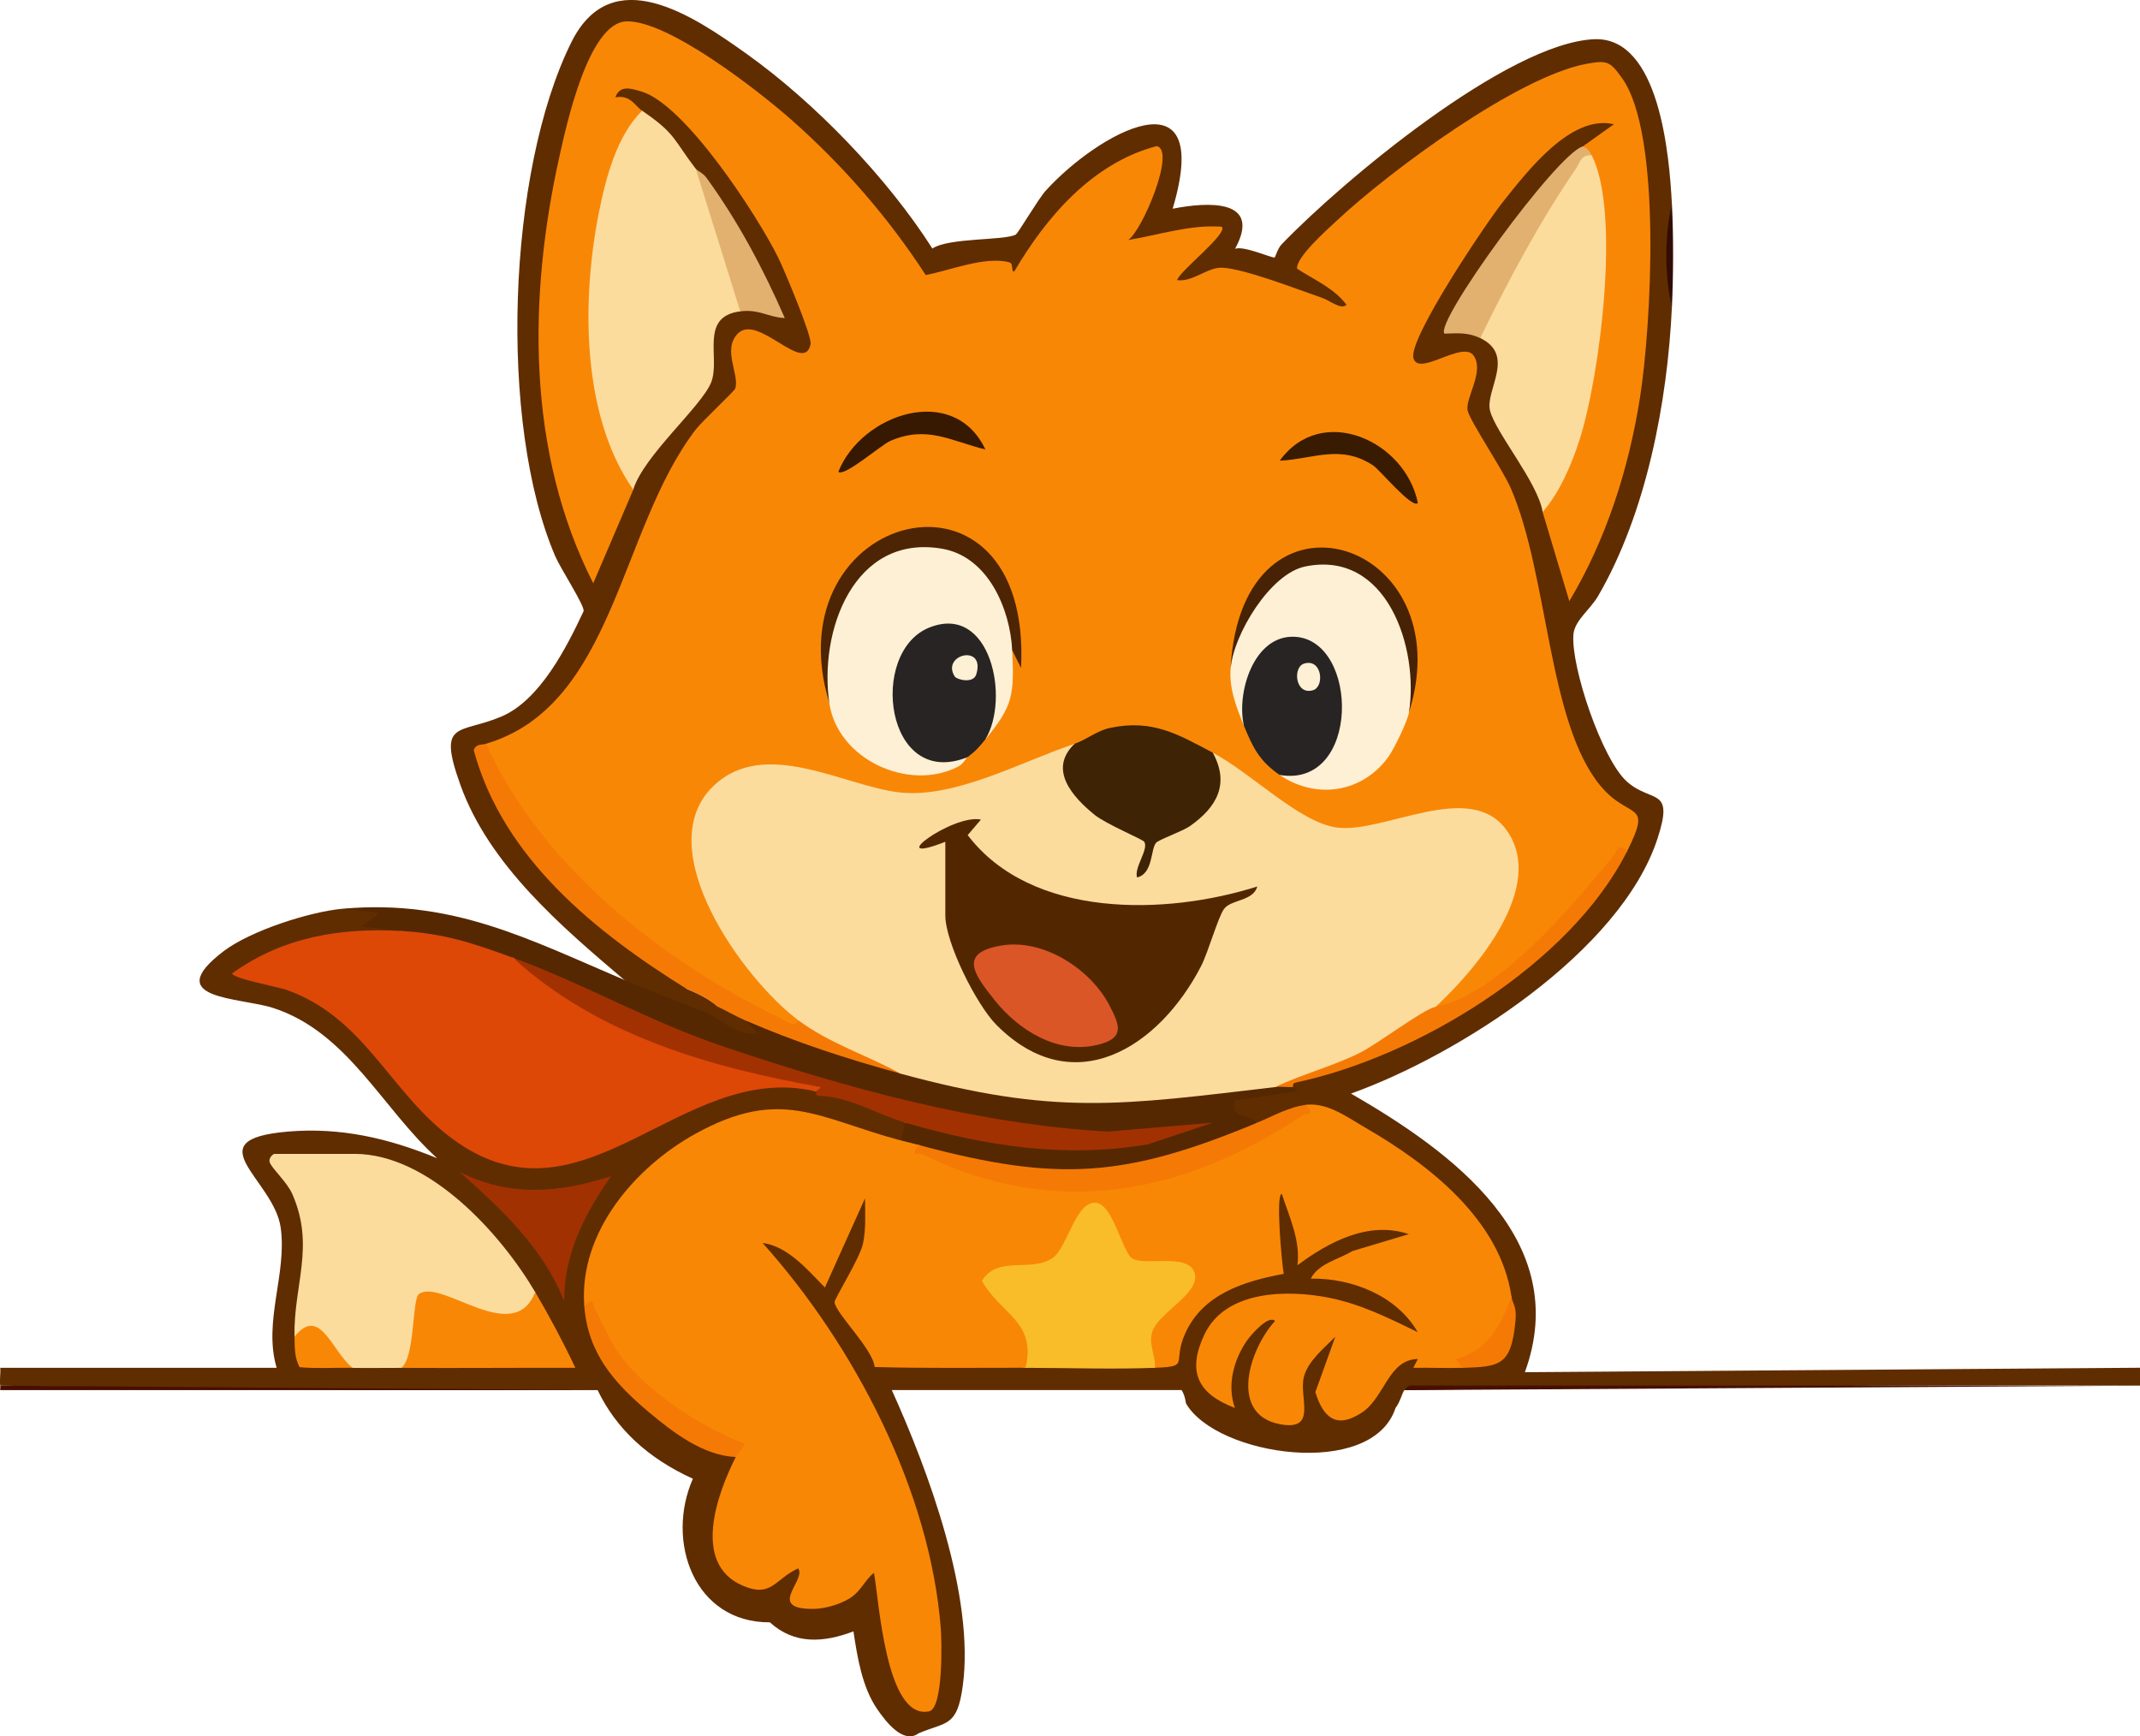 <?xml version="1.0" encoding="UTF-8"?>
<svg id="Layer_2" data-name="Layer 2" xmlns="http://www.w3.org/2000/svg" viewBox="0 0 479.13 388.75">
  <defs>
    <style>
      .cls-1 {
        fill: #dd4807;
      }

      .cls-2 {
        fill: #4d2504;
      }

      .cls-3 {
        fill: #f9bd2a;
      }

      .cls-4 {
        fill: #482204;
      }

      .cls-5 {
        fill: #3e2305;
      }

      .cls-6 {
        fill: #db5627;
      }

      .cls-7 {
        fill: #e3b16f;
      }

      .cls-8 {
        fill: #470f00;
      }

      .cls-9 {
        fill: #320d06;
      }

      .cls-10 {
        fill: #a23101;
      }

      .cls-11 {
        fill: #602d01;
      }

      .cls-12 {
        fill: #371901;
      }

      .cls-13 {
        fill: #272423;
      }

      .cls-14 {
        fill: #f98706;
      }

      .cls-15 {
        fill: #552801;
      }

      .cls-16 {
        fill: #f57a05;
      }

      .cls-17 {
        fill: #460f00;
      }

      .cls-18 {
        fill: #fbdc9d;
      }

      .cls-19 {
        fill: #fdf0d5;
      }

      .cls-20 {
        fill: #522700;
      }

      .cls-21 {
        fill: #391b02;
      }
    </style>
  </defs>
  <g id="Layer_1-2" data-name="Layer 1">
    <g>
      <path class="cls-11" d="M139.79,219.41c-14.04-11.92-30.25-25.71-36.7-43.64-5.28-14.69-.28-11.33,9.16-15.34,8.66-3.68,14.61-15.49,18.42-23.61.19-1.32-5.14-9.47-6.34-12.25-12.78-29.7-10.79-86.18,3.6-115.13,9.06-18.22,27.18-5.97,39.13,2.54,15.39,10.96,31.6,27.81,41.69,43.66,3.66-2.47,16.24-1.76,18.67-3.12.52-.29,5.06-8,6.67-9.79,11.59-12.82,37.86-27.62,28.46,4,7.74-1.53,20.12-2.31,13.97,8.98,1.87-.79,8.51,2.2,8.88,1.93.13-.1.68-2.04,1.55-2.94,13.51-14.06,50.57-45.07,69.96-45.92,14.71-.64,16.86,26.29,17.42,36.96-.65,7.63-.67,15.33,0,22.95-.99,21.35-5.74,46.23-16.55,64.79-1.75,3-5.24,5.44-5.5,8.55-.61,7.22,6.42,28.07,12.02,33,5.54,4.87,10.6,1.08,6.81,12.7-8.27,25.36-44.58,48.49-68.63,57.11,22.37,12.9,49.74,32.71,38.93,62.38l137.72-1v4c-54.99-.13-109.89.2-164.68,1-.54.61-.92,2.64-2,3.99-5.17,16.04-40.15,10.77-46.91-1-.18-1.07-.4-2.08-1-2.99h-64.87c8.19,18.12,18.62,46.25,15.88,66.28-1.26,9.22-3.64,7.91-9.89,10.57-3.4,2.5-7.31-2.57-9.27-5.43-3.39-4.96-4.42-11.57-5.31-17.39-6.61,2.51-13.19,3.01-18.71-2.03-17,.08-23.39-18.16-17.24-32.15-10.07-4.58-17.18-11.19-21.33-19.84-44.71.1-89.29-.23-133.74-1-.2-1.22.11-2.72,0-4h61.88c-3.06-10.3,2.35-20.95.91-31.35-1.5-10.85-19.44-19.73,1.6-21.53,11.88-1.01,22.57,1.51,33.42,5.96-12.33-11.15-20.02-28.23-36.71-33.64-7.46-2.42-25.37-1.82-11.12-12.69,6.02-4.59,19.32-8.89,26.88-9.55l8.75.36.5,2.2c2.22-.2,3.46.61,3.72,2.43l-2.71,1.88c-10.71-.37-21.58,1.51-30.83,7.12,10.15,2.13,19.07,6.35,26.01,14.39l15.76,17.88c13.14,11.82,22.6,11.99,38.23,5.69l21.51-10.18c7.89-3.7,16.95-3.94,24.85-.85.54-.05,1.04-.17,1.49-.42,1.55-.9,18.11,3.41,18.47,7.41,2.81.89,1.89,3.96-1,3.99l-2.45,1.39-16.78-5.21c-22.43-5.87-48.99,15.98-49.71,38.74l-1.92,2,1.22.85c3.79,14.46,17.31,26.98,31.44,30.97l1.27,2.11,1.34,1.79c-4.52,8.36-9.24,26.41,5.56,25.52,6.47-6.04,12.18-4.53,7.22,4.27,3.93,1.14,8.5.03,11.59-2.63,2.24-3.07,4.83-6.57,7.4-2.03.13,3.86,3.8,30.31,9.29,28.18,1.09-.42,1.45-5.99,1.52-7.45,1.66-33.23-17.31-68.22-38.36-93.07-1.46-2.4-.13-3.15,2.17-4.16,1.73-.77,10.1,6.07,11.48,8.02l7.33-15.83c2.73-2.1,3.3-1.61,4.43,1.18,2.24,5.53-3.8,16.85-6.76,21.59l7.5,10.58c1.06,1.4,1.12,2.22.18,2.45,11.35-1.27,22.35-.72,32.99,1.65,8.58-3.1,20.23-2.83,28.94,0,.74-1.73,1.79-2.3,3.48-2.26.92-12.92,12.4-17.81,23.11-20.84l-.68-14.36c4.6-7.51,7.38,6.18,8.07,10.64,5.08-3.28,11.39-6.37,17.59-6.04,14.14.75.29,8.11-6.56,8.57l-5.01,2.44c5.81,1.33,13.2,3.57,17.14,8.32,2.14,2.58,4.83,5.84.22,6.83-12.14-6.57-39.23-15.28-45.51,2.79-2.15,6.19,4.13,14.21,3.91,3.71-.24-5.27,12.38-18.65,12.27-8.67-2.3,3.05-5.8,9.43-5.11,13.26,1.49,8.17,11.49,9.97,8.25-.7,3.55-14.51,16.28-16.21,6.69,1.79,3.3,7.08,8.06,5.03,14.28-6.14,3.04-2.8,5.15-4.48,8.87-1.34,3.21-.53,5.83.14,7.84,2.01l.55-1.33c7.33-.32,10.81-5.2,10.43-14.64l-2.34-1.74c-5.05-18.91-24.98-33.08-42.41-39.23l-1.15-1.95c-2.28,1.88-8.36,6.33-10.98,3.99-4.54.71-9.3-.92-5.95-5.84,4.9-.44,9.55-1.15,13.94-2.14l-1.03-.51c13.39-4.73,27.11-10.49,39.41-17.94,15.28-9.26,25.67-20.95,36.47-34.44-1.08-1.69-.93-4.03.43-7.02-11.96-6.09-15.49-19.72-18.34-32.02-3.48-21.51-7.92-40.99-19.77-59.11,2.57-8.25,2.53-12.06-.12-11.42-8.27,3.09-14.06,4.93-10.67-6.33,1.97-6.56,11.41-20.04,15.73-26.06,4.94-6.88,16.98-23.02,25.97-22.9,9.62.14,1.92,9.06-3.22,7.16l.3,1.09c-4.36,2.88-30.7,37.77-28.09,38.76,3.55-.3,5.16.72,4.84,3.07.36-.39.74-.73,1.18-.88,6.29-2.23,4.16,13.33,2.93,16.63l10.7,19.16c.18,1.26-.1,2.6-.84,4.02l2.17.28,4.12,13.76c13.41-22.55,16.53-52.2,15.8-78.33-.18-6.44-1.51-31.6-8.12-34.28-10.98-4.44-68.08,38.81-66.15,43.47l5.39,3.3c3.27,2.15,6.66,5.53,1.75,7.68-9.19-4.14-18.54-6.94-28.07-8.42-15.42,6.62-9.71-2.89-2.68-9.37l-15.89,2.8c-1.9-.5-1.97-1.96-1.88-3.79,1.88-.43,7.79-16.99,6.39-16.77-11.15,1.8-23.41,16.62-28.91,25.93-1.61,1.66-3.28,1.19-4.77-.44-6.08.66-12.14,1.53-18.16,2.61-14.1-19.87-31.07-38.08-51.74-50.51-13.79-8.3-17.13-8.77-22.95,6.46-12,31.38-12.82,75.55,1.11,106.56l6.6-15.42,2.4-.53c-1.02-3.4.25-6.73,3.8-10,8.78-7.18,12.91-15.5,12.37-24.97.33-3.87,5.3-8.99,7.78-4.95.47-2.41,2.58-2.83,6.33-1.26-4.92-10.53-10.35-20.75-16.31-30.67-2.56.09-4.92-2.02-7.08-6.34-3.2-2.06-4.83-4.27-4.9-6.63-2.74,1.47-10.45-3.69-5.8-6.3,11.71-6.58,33.8,29.99,38.18,38.51,5.5,10.71,15.05,33.35-6.98,19.1-3.41-1.11-4.34,2.79-2.78,11.69-8.26,8.07-14.91,16.53-18.99,27.61-4.96,15.49-12.03,29.61-21.22,42.35-3.92,4.19-11.81,11.41-17.33,8.76-1.08,5.32,3.63,12.95,6.66,17.78,8.95,14.27,22.89,24.87,36.88,33.89l1.38,3.22c2.49,1.02,4.94,2.2,6.99,3.99,2.1-2.25,6.35.05,5.99,2.99,5.72,2.55,4.69,6.42-1.23,4.52-3.81-1.22-22.99-10.38-23.94-11.31-.67-.65-1.24-1.41-1.78-2.19Z"/>
      <path class="cls-15" d="M139.79,219.41c6.1,2.59,12.06,4.8,18.2,7.25,3.27,1.31,6.73,5.25,11.74,4.71l-2.99-2.98c1.86-.32,3.75-.33,5.54.35l29.4,11.63,3.9-1.03c25.18,7.56,50.65,6.18,76.31,2.44l3.62,1.58c1.6-.71,2.93-.71,3.99,0,.01.16.87.54,1.01.98l-13.99,2.02c-1.04,4.47,2.52,2.53,5,4.99-5.71,6.2-17.7,8.98-26.23,10.75-16.09,3.34-35.12,1.95-49.62-5.76-2.08,2.08-3.14,1.82-3.99-1l1-3.99,3.99-.94c13.39,3.71,27.27,5.89,41.18,4.9-21.33-.97-42.06-5.93-62.52-11.68-24.44-6.87-48.73-15.87-70.47-29.21-3.96.73-8.35,0-13.18-2.2-4.81-.31-8.73-1.58-11.77-3.79l-8.98-1.01,3.99-2.97-7.98-1.01c24.52-2.14,41.5,6.88,62.88,15.97Z"/>
      <path class="cls-17" d="M479.12,310.24l-164.68,1c.77-.87,1.06-1.21,2.4-1.05l162.28.06Z"/>
      <path class="cls-8" d="M133.8,311.23H.07c-.1-.22.06-.64,0-1l133.74,1Z"/>
      <path class="cls-9" d="M374.33,68.71c-1.67-6.79-1.67-16.16,0-22.95.37,7.13.33,15.81,0,22.95Z"/>
      <path class="cls-14" d="M141.79,109.63l-8.97,20.95c-14.97-29.43-14.59-64.22-7.51-95.81,1.52-6.78,6.46-29.72,14.93-29.98,9.37-.29,29.71,15.64,36.96,22.04,11.48,10.13,21.73,21.91,30.06,34.75,5.42-1.01,13.27-4.29,18.72-2.85,1.05.28.31,2.37,1.14,2,7.21-12.28,17.55-24.24,31.82-28.01,4.47.77-3.23,19.02-6.36,21.02,6.95-1.13,13.81-3.5,20.95-2.98,1.61,1.42-9.51,9.97-9.98,11.96,3.61.47,6.87-3.01,10.21-2.78,5.3.35,16.66,4.84,22.26,6.75,1.75.6,4.28,2.77,5.45,1.54-2.86-3.79-7.21-5.55-11.05-8.07-.39-2.48,6.9-8.92,9.04-10.91,11.72-10.95,40.38-32.18,55.86-34.98,4.6-.83,5.21-.46,7.85,3.23,9.04,12.62,6.48,55.88,4.01,71.53-2.53,16-7.54,31.7-15.82,45.56l-5.98-19.95.09-3.35c11.73-21.35,14.84-50.84,9.63-74.46l1.26-2.03c-2.28.83-2.95.16-2-2l6.98-4.98c-9.62-2.29-19.41,10.57-24.92,17.48-3.69,4.64-21.09,30.49-19.97,34.85s11.07-4.1,13.51-.5c2.43,3.59-1.96,9.51-1.36,12.29.48,2.26,7.9,13.31,9.65,17.35,8.48,19.55,8.26,52.51,20.13,66.7,6.44,7.71,11.67,3.08,5.96,14.5l-1.57,1.2c-2.05,5.53-32.59,36.74-39.21,35.28-.91-.2-1.6-.81-2.14-1.54l-.52-2.25c13.76-10.46,30.43-44.18-.66-39.53-20.25,8.36-35.04.58-48.72-15.11l-2.37,1c-8.53-5.23-18.09-7.51-26.81-1.55l-1.76-1.45c-17.98,13.11-39.12,16.31-59.76,7.69-40.93-6.68-20.62,38.29-1.82,51.89l-.3,2.29c.67.86.88,2.03.03,2.51-1.51.87-12.06-4.8-14.17-6-14.68-8.31-28.46-18.4-39.78-30.99-6.56-7.3-15.72-17.76-15.94-27.41,28.78-8.61,29.72-47.92,46.93-70.34,1.45-1.89,8.64-8.57,8.84-9.18,1.05-3.1-2.96-8.72.59-12.32,4.52-4.58,14.85,9.35,16.29,2.38.36-1.75-5.9-16.66-7.24-19.37-4.65-9.39-20.8-34.29-30.66-37.21-2.31-.68-4.81-1.51-5.81,1.32,3.38-.63,4.38,1.91,5.99,3l.38,2.5c-13.33,22.19-14.25,56.07-2.07,79.16l-.3,3.18Z"/>
      <path class="cls-14" d="M338.4,290.27c.56,6.64-3.57,13.43-10.23,14.74l-.75,1.23c-3.65.11-7.34-.07-10.99,0l1.01-1.98c-6.62.14-7.43,8.63-12.48,11.97-5.64,3.73-8.65,1.33-10.46-4.55l4.47-12.41c-2.48,2.55-6.08,5.38-7.03,8.95-1.22,4.6,3.22,12.34-5.48,10.62-11.46-2.27-6.63-17-.98-23.08-1.46-1.47-5.41,3.07-6.42,4.56-2.91,4.32-4.36,9.93-2.57,14.9-8.34-3.17-10.73-8.1-6.87-16.36,4.7-10.05,18.65-10.17,28.04-8.29,7.07,1.42,13.35,4.57,19.76,7.68-4.7-8.16-14.71-12.13-23.95-11.98,1.78-3.44,6.2-4.26,9.3-6.16l12.65-3.8c-8.96-3.03-17.88,1.71-24.93,6.97.69-5.65-1.82-10.78-3.5-15.98-1.45,0,.03,15.82.43,17.9-8.77,1.63-18.11,4.47-22.07,13.36-2.99,6.7,1.29,7.37-6.8,7.67-4.12-1.74-3.49-9.24-.21-12.23,7.38-5.77,8.95-8.96,4.71-9.58-10.56,1.14-12.75-1.72-16.19-11.23-1.2-2.17-1.99-2.73-3.52-.48-4.09,10.03-7.9,13.18-18.91,12.93-2.75.84-2.34,1.43-.62,3.26,4.44,3.95,12.58,13.4,5.8,17.32-11.24-.01-22.54.15-33.78-.16-.39-4.04-8.57-11.8-8.98-14.49-.11-.73,5.72-9.87,6.39-13.23s.46-6.66.43-10.04l-8.98,19.95c-3.8-3.85-8.24-9.23-13.96-9.97,20.46,22.81,37.5,55.33,39.91,86.34.23,2.95.55,17.84-2.6,18.52-9.75,2.11-11.23-25.1-12.37-31-2.18,1.73-2.87,4.2-5.63,5.83-2.16,1.27-5.32,2.2-7.84,2.24-10.85.14-1.53-6.46-3.5-9.07-5.26,2.41-5.9,6.63-12.36,3.89-11.52-4.89-5.78-20.56-1.6-28.84l-1.28-2.16c-12.09-5.43-29.48-17.01-31.52-31.16-.02-.15,1.83,1.43-1.13-.61-1.18-16.36,11.36-30.95,24.93-38.44,19.21-10.6,27.49-3.41,45.93,1.51,1.32.35,2.67.64,3.99,1,19.8,9.96,42.09,11.07,62.97,3.18,8.14-3.07,19.85-8.83,23.86-12.17,4.8-.5,9.15,2.79,13.28,5.18,14.28,8.27,30.09,20.6,32.63,37.73Z"/>
      <path class="cls-1" d="M89.89,208.44c9.6.54,16.14,2.76,24.95,5.99,21.37,14.35,44.64,22.71,69.69,28.13.59,1.74-.2,2.61-1.83,1.81-30.72-7.34-52.69,33.62-82.85,9.49-12.99-10.39-18.64-26.14-35.64-32.22-1.98-.71-12.27-2.58-12.23-3.72,11.37-8.13,24.14-10.26,37.91-9.48Z"/>
      <path class="cls-18" d="M155.76,37.77c5.13,9.36,8.98,19.43,11.53,30.22l-1.55,1.72c-9.28,1.17-4.35,10.52-6.53,15.93s-15.15,16.43-17.43,23.99c-11.67-16.69-11.55-42.65-7.69-62.08,1.51-7.59,4.03-17.3,9.69-22.75,7.59,5.17,7,6.5,11.98,12.97Z"/>
      <path class="cls-18" d="M119.83,289.28c2.15,6.13-5.6,7.86-10.66,6.32-4.58-1.92-9.21-3.39-13.87-4.42-.49,4.8-1.32,9.54-2.5,14.24l-2.91.83c-3.65-.02-7.33.07-10.98,0-3.39-1.14-6.36-3.58-8.92-7.34-1.63.7-2.98.82-4.05.35-.25-11.53,4.66-20.21-.5-31.94-1.17-2.66-4.37-5.48-5.01-6.99-.45-1.07.77-1.99,1.01-1.99h17.96c16.67,0,32.77,17.92,40.42,30.94Z"/>
      <path class="cls-18" d="M356.37,34.78c6.57,12.71,1.8,49.6-2.71,63.66-1.77,5.51-4.46,11.82-8.27,16.18-1.08-6.63-10.59-17.8-11.79-22.72-1.11-4.54,5.83-12.34-2.18-16.21-.07-1.02-.1-2.04.01-3.04.65-5.96,19.75-38.88,23.5-38.78l1.44.9Z"/>
      <path class="cls-3" d="M258.56,306.24c-9.58.36-19.35.01-28.94,0,2.48-10.4-5.58-11.95-9.77-19.48,3.53-5.74,10.88-1.86,15.71-5.03,3.4-2.23,5.13-12.43,9.54-12.46,4.13-.02,6.03,11.03,8.47,12.52,2.76,1.68,12.46-1.31,13.88,3.15,1.49,4.65-8.18,8.91-9.48,13.28-.88,2.96.8,5.15.6,8.01Z"/>
      <path class="cls-10" d="M114.84,214.42c16.19,5.94,30.59,14.32,47.39,19.98,27.52,9.27,56.86,17.36,85.85,18.95l23.45-1.99-14.58,4.86c-18.67,3.14-36.38.35-54.28-4.87-6.12-1.79-12.58-5.91-19.45-6.01-.5-.19-.55-.51-.51-.98.01-.16.87-.54,1.01-.98-24.77-4.4-49.96-11.63-68.88-28.96Z"/>
      <path class="cls-16" d="M108.85,166.52c12.23,27.2,39.37,48.71,65.86,61.39,1.02.49,3.41,2.49,4,.49l3.03-.31c6.06,3.48,12.31,6.62,18.75,9.41l1.17,2.87c-11.96-3.25-23.67-7.07-34.93-11.98-2.23-.97-3.91-2.01-5.99-2.99-2.05-1.78-4.5-2.97-6.99-3.99-20.41-12.69-41.11-29.24-47.68-53.43.46-1.51,1.76-1.16,2.77-1.46Z"/>
      <path class="cls-14" d="M119.83,289.28c3.25,5.54,6.25,11.15,8.98,16.96-12.96-.04-25.96.08-38.92.01,3.08-2.61,2.34-15.41,3.92-16.54,5.02-3.59,21.16,11.98,26.02-.43Z"/>
      <path class="cls-16" d="M292.49,247.36c2.01,2.87.5,1.47-.99,2.46-26.61,17.64-55.05,23.19-84.64,8.78-1.7-.83-3.23.75-1.2-2.26,31.37,8.44,46.38,7.27,75.85-4.99,3.41-1.42,7.26-3.61,10.98-3.99Z"/>
      <path class="cls-10" d="M136.8,263.34c-5.94,8.53-10.5,17.27-10.48,27.95-4.76-11.96-14.07-20.61-23.45-28.94,11.17,5.73,22.31,4.73,33.93,1Z"/>
      <path class="cls-7" d="M356.37,34.78c-2.46-.16-2.53,1.54-3.52,2.97-8.22,12.03-15.05,24.87-21.44,37.95-2.72-1.31-5.08-1.1-7.98-1-2.53-2.21,25.19-40.34,30.93-41.91,1.05.37,1.51,1.06,2,2Z"/>
      <path class="cls-16" d="M364.35,190.47c-12.64,25.3-47.22,46.26-74.34,51.91-.5.19-.55.51-.51.98-1.31.1-2.69-.15-3.99,0l1.69-2.95c11.53-3.92,22.2-9.36,32.02-16.31l2.22,1.29c14.08-2.72,30.46-22.5,39.69-33.66,1.12-1.36,1.06-3.08,3.22-1.27Z"/>
      <path class="cls-16" d="M130.81,292.27c2.77-1.89,1.5-.75,2.47.97,1.95,3.45,3.3,7.1,5.68,10.33,6,8.14,18.35,16.07,27.77,19.65.27.36-1.58,2.16-1.99,2.98-7.18-.28-13.96-5.41-19.43-10.01-7.81-6.56-13.73-13.22-14.5-23.92Z"/>
      <path class="cls-7" d="M155.76,37.77c.36.46,1.63.95,2.41,2.03,7.08,9.75,12.72,20.37,17.54,31.41-3.69-.16-5.69-2.04-9.97-1.5l-9.98-31.94Z"/>
      <path class="cls-14" d="M78.91,306.24c-3.93-.07-7.91.21-11.83-.14-1.17-2.17-1.09-4.47-1.14-6.85,5.7-7.05,8.31,3.22,12.97,6.99Z"/>
      <path class="cls-16" d="M327.42,306.24l-1.49-1.99c7-1.71,10.21-7.69,12.47-13.97.24,1.63,1.21,2.09.91,5.35-.92,10.07-3.41,10.37-11.89,10.62Z"/>
      <path class="cls-18" d="M240.59,166.52l.74,2.12c-6.36,6.55,12.16,18.06,16.63,18.25s17.43-9.96,12.37-16.31l1.2-2.06c8.65,4.55,19.31,15.55,27.69,16.74,10.57,1.5,29.99-10.95,38.18.73,8.86,12.62-7.01,31.12-15.97,39.42-2.84.55-12.92,8.31-17.09,10.36-6.12,3.02-12.71,4.68-18.84,7.61-34.55,4.07-49.18,6.43-83.83-2.99-7.54-4.13-16-6.79-22.95-11.98-12.29-9.16-33.53-38.47-18.99-52.43,11.44-10.99,29.17-.03,41.56,1.42s27.27-6.83,39.31-10.87Z"/>
      <path class="cls-19" d="M226.62,145.56c.49,9.98.2,12.47-5.99,19.96-.98-1.83-.95-4.07.11-6.73-1.24-39.43-35.45-.71-9.71,9.86,2.46-.7,4.33-.41,5.61.85-.6.46-.8,1.46-2.25,2.2-11.07,5.6-26.83-1.77-28.69-14.17-5.85-18.18,8.54-45.25,30.2-35.14,7.46,3.48,13.16,15.99,10.72,23.17Z"/>
      <path class="cls-19" d="M315.45,159.53c-.29,1.85-3.26,8.05-4.58,9.89-5.77,8.05-16.15,9.69-24.36,4.08l1.49-1.82c20.28-.68,7.3-43.57-6.49-20.28-.63,4.12-1.63,7.83-2.98,11.12-1.64-3.99-3.42-8.41-2.99-12.97,5.78-41.16,48.3-26.78,39.92,9.98Z"/>
      <path class="cls-5" d="M271.53,168.51c3.8,6.95.99,12.13-5.05,16.4-1.75,1.24-7.08,3.07-7.67,3.81-1.23,1.54-.64,6.88-4.23,7.73-.72-2.22,2.73-6.42,1.58-8.02-.37-.51-8.59-3.98-11.05-5.97-5.02-4.06-10.5-10.21-4.51-15.94,2.58-.87,5.02-2.94,7.93-3.55,9.5-2.01,15.22,1.44,23.01,5.55Z"/>
      <path class="cls-13" d="M220.63,165.52c-1.54,1.86-1.99,2.47-3.99,3.99-18.44,7.43-22.29-23.57-8.55-29.02s18.07,15.97,12.54,25.02Z"/>
      <path class="cls-13" d="M286.5,173.5c-4.48-3.06-6-6.14-7.98-10.98-1.77-7.31,2.17-20.46,11.4-19.95,14.47.8,14.68,34.02-3.42,30.93Z"/>
      <path class="cls-2" d="M185.7,157.54c-13.13-43.3,45.41-58.16,42.91-7.99l-1.99-3.99c-.46-9.2-5.38-20.94-15.71-22.71-19.76-3.39-27.64,18.5-25.21,34.69Z"/>
      <path class="cls-4" d="M315.45,159.53c2.29-14.47-4.94-36.48-23.23-32.7-7.89,1.63-15.99,15.21-16.69,22.72,2.45-44.53,52.15-28.76,39.92,9.98Z"/>
      <path class="cls-12" d="M220.63,100.64c-7.83-1.95-13.17-5.49-21.36-1.89-2,.88-10.27,8.09-11.57,6.88,5.14-12.95,25.83-20.04,32.93-4.99Z"/>
      <path class="cls-21" d="M317.44,112.62c-1.29,1.35-8.52-7.45-10.02-8.43-7.3-4.77-13.26-1.44-20.9-1.04,9.38-12.98,28.15-4.49,30.93,9.47Z"/>
      <path class="cls-20" d="M211.65,188.47c-14.38,5.6,1.6-6.29,7.98-4.98l-2.97,3.48c14.27,18.75,44.37,18.01,64.85,11.5-.96,3.35-5.81,2.85-7.45,5.02-1.31,1.73-3.56,9.74-5.15,12.82-9.37,18.13-28.52,30.56-45.83,13.14-4.47-4.5-11.43-18.41-11.43-24.5v-16.47Z"/>
      <path class="cls-5" d="M244.59,169.5c.08-1.38,4.57-1.78,5.6-1.85,3.02-.22,20.31.82,19.33,5.34-7.79,4.59-17.22-1.15-24.94-3.49Z"/>
      <path class="cls-19" d="M213.75,151.45c-3.11-4.95,6.96-7.4,4.83-.47-.66,2.16-4.37,1.19-4.83.47Z"/>
      <path class="cls-19" d="M292,148.56c4-1.2,4.62,5.18,1.98,5.97-4,1.2-4.62-5.18-1.98-5.97Z"/>
      <path class="cls-6" d="M224.36,211.67c9.32-1.49,19.8,5.29,24.03,13.41,2.43,4.66,3.41,7.41-2.74,8.87-8.98,2.13-17.61-3.31-23-10.07-4.6-5.76-8.18-10.63,1.71-12.21Z"/>
    </g>
  </g>
</svg>
